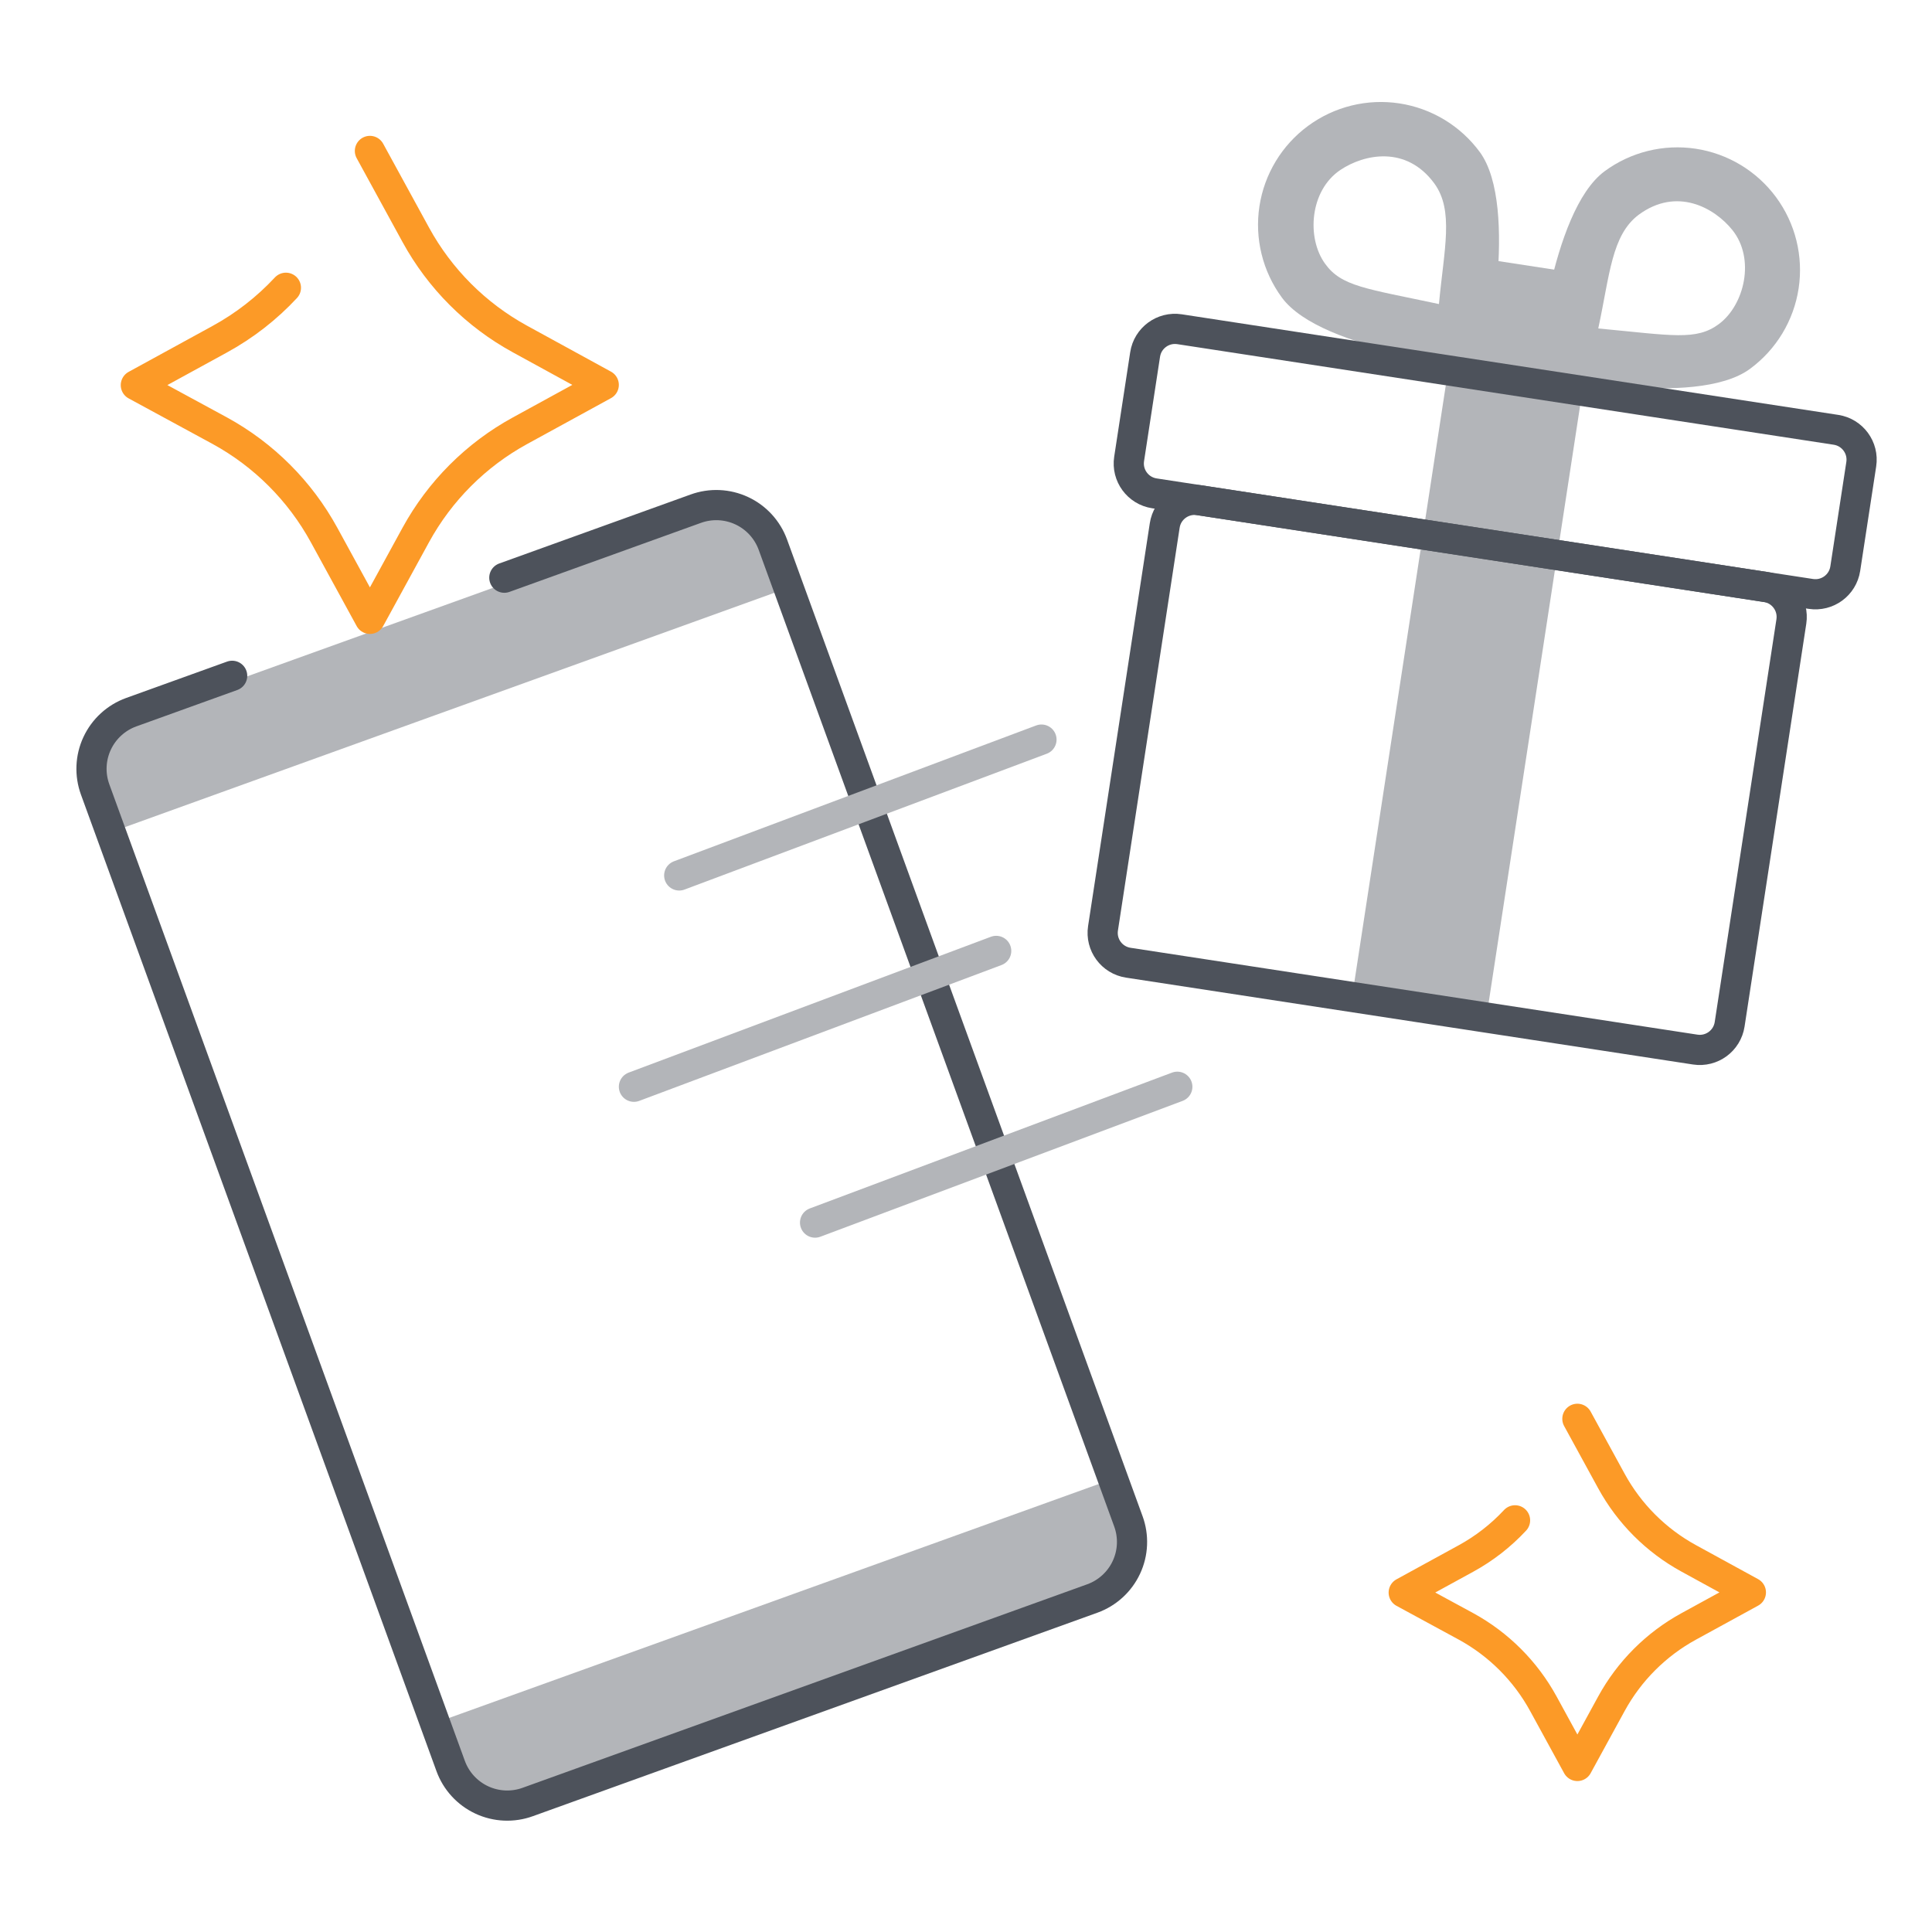 <?xml version="1.0" encoding="utf-8"?>
<svg xmlns="http://www.w3.org/2000/svg" fill="none" height="128" viewBox="0 0 128 128" width="128">
<path d="M29.169 114.029L30.078 116.526C30.439 117.521 31.181 118.331 32.14 118.778C33.098 119.226 34.196 119.274 35.19 118.912L71.899 105.681C72.392 105.503 72.845 105.229 73.232 104.876C73.619 104.522 73.932 104.096 74.154 103.621C74.375 103.146 74.501 102.632 74.524 102.108C74.546 101.584 74.465 101.061 74.285 100.569L73.377 98.109L29.169 114.029Z" fill="#B3B5B9"/>
<path d="M51.901 39.059L50.985 36.562C50.625 35.576 49.889 34.771 48.938 34.324C47.988 33.877 46.899 33.824 45.91 34.176L9.163 47.407C8.166 47.766 7.352 48.506 6.901 49.465C6.449 50.424 6.397 51.522 6.755 52.52L7.671 55.017L51.901 39.059Z" fill="#B3B5B9"/>
<path d="M33.413 38.274L46.094 33.703C47.088 33.342 48.185 33.39 49.144 33.838C50.103 34.285 50.844 35.095 51.206 36.09L74.758 100.791C74.938 101.283 75.019 101.806 74.996 102.329C74.974 102.853 74.848 103.367 74.626 103.842C74.405 104.317 74.091 104.744 73.704 105.097C73.317 105.451 72.865 105.725 72.372 105.903L34.968 119.385C33.974 119.747 32.876 119.698 31.918 119.251C30.959 118.803 30.217 117.993 29.856 116.999L6.304 52.306C6.124 51.813 6.043 51.289 6.065 50.765C6.088 50.241 6.213 49.726 6.435 49.251C6.657 48.775 6.97 48.348 7.357 47.994C7.744 47.639 8.197 47.365 8.69 47.186L15.381 44.774" stroke="#4D525B" stroke-linecap="round" stroke-linejoin="round" stroke-width="2"/>
<path d="M104.506 94L106.759 98.12C107.941 100.284 109.719 102.063 111.882 103.246L116 105.5L111.882 107.754C109.719 108.937 107.941 110.716 106.759 112.88L104.506 117L102.253 112.88C101.071 110.716 99.293 108.937 97.13 107.754L93 105.512L97.118 103.258C98.333 102.594 99.433 101.739 100.376 100.726" stroke="#FC9A27" stroke-linecap="round" stroke-linejoin="round" stroke-width="2"/>
<path d="M24.508 10L27.544 15.553C29.139 18.47 31.535 20.867 34.45 22.462L40 25.5L34.45 28.538C31.535 30.133 29.139 32.531 27.544 35.447L24.508 41L21.472 35.447C19.878 32.531 17.481 30.133 14.567 28.538L9 25.516L14.55 22.478C16.188 21.584 17.671 20.431 18.942 19.065" stroke="#FC9A27" stroke-linecap="round" stroke-linejoin="round" stroke-width="2"/>
<path d="M98.045 10.079C96.767 8.339 94.851 7.178 92.718 6.851C90.584 6.524 88.409 7.058 86.669 8.336C84.929 9.613 83.768 11.53 83.441 13.663C83.115 15.796 83.649 17.972 84.926 19.712C87.587 23.335 98.362 24.297 98.362 24.297C98.362 24.297 100.702 13.727 98.045 10.079ZM87.785 17.465C86.555 15.76 86.77 12.622 88.805 11.259C90.381 10.206 93.168 9.622 95.024 12.149C96.346 13.95 95.668 16.525 95.334 20.144C90.495 19.112 88.872 18.983 87.785 17.465Z" fill="#B3B5B9"/>
<path d="M101.755 24.785C101.755 24.785 112.32 27.124 115.948 24.433C117.683 23.155 118.84 21.24 119.164 19.109C119.487 16.978 118.951 14.806 117.673 13.07C116.395 11.334 114.48 10.178 112.349 9.854C110.218 9.531 108.045 10.067 106.31 11.345C102.683 14.03 101.755 24.785 101.755 24.785ZM105.889 21.761C106.655 18.208 106.767 15.578 108.572 14.225C111.099 12.369 113.584 13.761 114.773 15.238C116.306 17.147 115.572 20.206 113.888 21.464C112.383 22.585 110.809 22.224 105.889 21.761Z" fill="#B3B5B9"/>
<path d="M104.795 18.144L96.77 16.915L95.636 24.322L103.66 25.551L104.795 18.144Z" fill="#B3B5B9"/>
<path d="M104.836 25.901L95.939 24.538L89.579 66.054L98.475 67.417L104.836 25.901Z" fill="#B3B5B9"/>
<path d="M121.639 28.476L78.147 21.812C77.055 21.645 76.034 22.395 75.867 23.486L74.807 30.406C74.64 31.497 75.389 32.518 76.481 32.685L119.974 39.349C121.065 39.516 122.086 38.767 122.253 37.675L123.313 30.756C123.481 29.664 122.731 28.643 121.639 28.476Z" stroke="#4D525B" stroke-linecap="round" stroke-linejoin="round" stroke-width="2"/>
<path d="M117.007 38.895L79.446 33.14C78.354 32.973 77.333 33.722 77.166 34.814L73.077 61.503C72.91 62.594 73.659 63.615 74.751 63.782L112.313 69.537C113.405 69.704 114.425 68.955 114.593 67.863L118.682 41.175C118.849 40.083 118.099 39.062 117.007 38.895Z" stroke="#4D525B" stroke-linecap="round" stroke-linejoin="round" stroke-width="2"/>
<path d="M69 49L45 58" stroke="#B3B5B9" stroke-linecap="round" stroke-linejoin="round" stroke-width="2"/>
<path d="M66 63L42 72" stroke="#B3B5B9" stroke-linecap="round" stroke-linejoin="round" stroke-width="2"/>
<path d="M78 72L54 81" stroke="#B3B5B9" stroke-linecap="round" stroke-linejoin="round" stroke-width="2"/>
</svg>